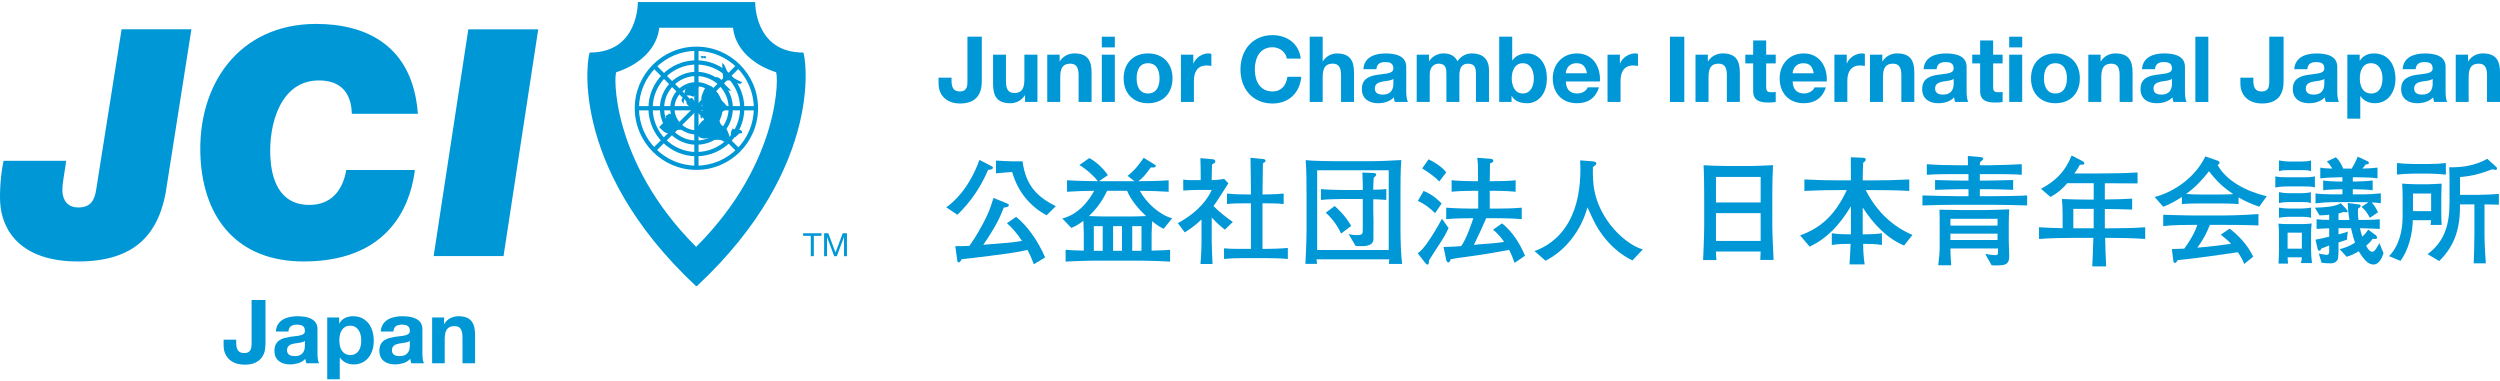<?xml version="1.0" encoding="UTF-8"?>
<svg xmlns="http://www.w3.org/2000/svg" xmlns:xlink="http://www.w3.org/1999/xlink" version="1.1" x="0px" y="0px" width="1180px" height="180px" viewBox="0 0 1180 180" xml:space="preserve"> <g id="レイヤー_1"> </g> <g id="guide"> <g> <path fill="#0097D7" d="M125.025,165.268c-0.193,1.176-0.644,2.256-1.337,3.287c-0.701,1.007-1.692,1.853-3.013,2.537 c-1.305,0.693-3.077,1.031-5.309,1.031c-1.249,0-2.457-0.169-3.633-0.516c-1.176-0.346-2.223-0.902-3.142-1.627 c-0.91-0.749-1.651-1.692-2.207-2.852c-0.556-1.144-0.838-2.554-0.838-4.197v-2.594h5.945v1.329c0,0.733,0.048,1.41,0.153,2.006 c0.113,0.62,0.306,1.152,0.588,1.579c0.282,0.435,0.661,0.765,1.144,1.023c0.499,0.25,1.136,0.371,1.909,0.371 c0.862,0,1.539-0.153,1.998-0.451c0.483-0.314,0.83-0.709,1.031-1.192c0.201-0.499,0.338-1.031,0.371-1.595 c0.048-0.564,0.072-1.128,0.072-1.659v-20.139h6.557v20.437C125.315,163.028,125.21,164.108,125.025,165.268"></path> <path fill="#0097D7" d="M131.249,153.025c0.612-0.926,1.394-1.659,2.344-2.223c0.942-0.548,2.006-0.943,3.19-1.176 c1.192-0.25,2.376-0.371,3.577-0.371c1.087,0,2.183,0.089,3.303,0.234c1.112,0.153,2.135,0.451,3.053,0.902 c0.918,0.443,1.676,1.055,2.264,1.853c0.572,0.797,0.87,1.861,0.87,3.174v11.229c0,0.975,0.048,1.909,0.169,2.803 c0.105,0.894,0.298,1.555,0.58,2.006h-6.009c-0.121-0.33-0.209-0.677-0.274-1.031c-0.073-0.346-0.121-0.693-0.153-1.063 c-0.942,0.983-2.054,1.659-3.343,2.062c-1.281,0.379-2.594,0.58-3.923,0.58c-1.039,0-1.998-0.137-2.892-0.387 c-0.886-0.242-1.667-0.644-2.336-1.176c-0.677-0.524-1.192-1.192-1.571-1.99c-0.379-0.814-0.564-1.772-0.564-2.884 c0-1.224,0.217-2.239,0.652-3.037c0.427-0.798,0.983-1.426,1.667-1.909c0.685-0.459,1.466-0.814,2.344-1.055 c0.87-0.234,1.756-0.419,2.658-0.572c0.878-0.129,1.764-0.25,2.626-0.33c0.862-0.081,1.627-0.217,2.296-0.379 c0.677-0.169,1.2-0.403,1.587-0.733c0.395-0.314,0.572-0.781,0.548-1.394c0-0.644-0.105-1.144-0.314-1.523 c-0.209-0.387-0.483-0.669-0.83-0.878c-0.346-0.218-0.757-0.354-1.216-0.419s-0.959-0.097-1.49-0.097 c-1.16,0-2.078,0.25-2.755,0.741c-0.677,0.499-1.055,1.345-1.168,2.505h-5.937C130.282,155.103,130.637,153.935,131.249,153.025 M142.969,161.403c-0.371,0.137-0.773,0.234-1.216,0.314c-0.419,0.081-0.878,0.153-1.353,0.218 c-0.475,0.048-0.951,0.113-1.426,0.201c-0.435,0.081-0.886,0.201-1.313,0.33c-0.427,0.145-0.806,0.33-1.12,0.564 c-0.322,0.25-0.588,0.548-0.773,0.91c-0.201,0.346-0.298,0.814-0.298,1.378c0,0.532,0.097,0.967,0.298,1.329 c0.185,0.363,0.459,0.644,0.789,0.862c0.338,0.201,0.733,0.346,1.168,0.435c0.443,0.081,0.902,0.129,1.377,0.129 c1.176,0,2.086-0.201,2.723-0.58c0.636-0.403,1.12-0.862,1.41-1.41c0.314-0.532,0.499-1.096,0.572-1.643 c0.073-0.564,0.105-1.015,0.105-1.345v-2.207C143.662,161.105,143.34,161.29,142.969,161.403"></path> <path fill="#0097D7" d="M160.079,149.842v2.771h0.089c0.725-1.184,1.635-2.03,2.755-2.562c1.12-0.523,2.352-0.797,3.681-0.797 c1.7,0,3.166,0.338,4.39,0.967c1.224,0.652,2.247,1.49,3.053,2.554c0.806,1.063,1.402,2.296,1.796,3.697 c0.387,1.41,0.58,2.876,0.58,4.414c0,1.45-0.193,2.836-0.58,4.165c-0.395,1.345-0.983,2.537-1.78,3.569 c-0.789,1.023-1.78,1.845-2.956,2.457c-1.184,0.612-2.578,0.926-4.173,0.926c-1.329,0-2.57-0.282-3.697-0.814 c-1.12-0.548-2.046-1.345-2.779-2.409h-0.089v10.238h-5.921v-29.177H160.079z M167.796,166.976 c0.652-0.379,1.184-0.894,1.587-1.522c0.403-0.62,0.693-1.345,0.862-2.191c0.169-0.83,0.25-1.675,0.25-2.554 c0-0.862-0.089-1.716-0.266-2.545c-0.185-0.846-0.491-1.587-0.902-2.231c-0.427-0.653-0.959-1.184-1.611-1.595 c-0.661-0.403-1.458-0.596-2.409-0.596c-0.983,0-1.78,0.193-2.449,0.596c-0.652,0.411-1.176,0.926-1.587,1.571 c-0.395,0.636-0.685,1.378-0.854,2.207c-0.169,0.846-0.25,1.708-0.25,2.594c0,0.878,0.089,1.724,0.266,2.554 c0.185,0.846,0.483,1.571,0.878,2.191c0.411,0.628,0.951,1.144,1.611,1.522c0.669,0.395,1.49,0.596,2.425,0.596 C166.33,167.572,167.144,167.37,167.796,166.976"></path> <path fill="#0097D7" d="M180.772,153.025c0.612-0.926,1.394-1.659,2.344-2.223c0.942-0.548,2.014-0.943,3.19-1.176 c1.184-0.25,2.376-0.371,3.569-0.371c1.088,0,2.191,0.089,3.303,0.234c1.112,0.153,2.135,0.451,3.053,0.902 c0.926,0.443,1.684,1.055,2.264,1.853c0.58,0.797,0.878,1.861,0.878,3.174v11.229c0,0.975,0.048,1.909,0.161,2.803 c0.121,0.894,0.306,1.555,0.588,2.006h-6.025c-0.097-0.33-0.193-0.677-0.258-1.031c-0.081-0.346-0.121-0.693-0.145-1.063 c-0.967,0.983-2.078,1.659-3.351,2.062c-1.281,0.379-2.594,0.58-3.931,0.58c-1.023,0-1.99-0.137-2.876-0.387 c-0.894-0.242-1.676-0.644-2.344-1.176c-0.677-0.524-1.192-1.192-1.571-1.99c-0.379-0.814-0.564-1.772-0.564-2.884 c0-1.224,0.209-2.239,0.644-3.037c0.435-0.798,0.991-1.426,1.676-1.909c0.677-0.459,1.466-0.814,2.344-1.055 c0.87-0.234,1.756-0.419,2.65-0.572c0.886-0.129,1.772-0.25,2.634-0.33c0.862-0.081,1.627-0.217,2.296-0.379 c0.669-0.169,1.2-0.403,1.587-0.733c0.395-0.314,0.572-0.781,0.548-1.394c0-0.644-0.097-1.144-0.314-1.523 c-0.209-0.387-0.483-0.669-0.83-0.878c-0.346-0.218-0.757-0.354-1.216-0.419s-0.951-0.097-1.482-0.097 c-1.168,0-2.094,0.25-2.763,0.741c-0.669,0.499-1.055,1.345-1.176,2.505h-5.929C179.805,155.103,180.16,153.935,180.772,153.025 M192.493,161.403c-0.371,0.137-0.781,0.234-1.216,0.314c-0.419,0.081-0.878,0.153-1.361,0.218 c-0.459,0.048-0.942,0.113-1.418,0.201c-0.435,0.081-0.886,0.201-1.313,0.33c-0.427,0.145-0.806,0.33-1.128,0.564 c-0.314,0.25-0.58,0.548-0.773,0.91c-0.201,0.346-0.29,0.814-0.29,1.378c0,0.532,0.089,0.967,0.29,1.329 c0.193,0.363,0.467,0.644,0.797,0.862c0.33,0.201,0.725,0.346,1.168,0.435c0.443,0.081,0.902,0.129,1.377,0.129 c1.176,0,2.078-0.201,2.715-0.58c0.644-0.403,1.12-0.862,1.426-1.41c0.306-0.532,0.491-1.096,0.572-1.643 c0.056-0.564,0.097-1.015,0.097-1.345v-2.207C193.178,161.105,192.863,161.29,192.493,161.403"></path> <path fill="#0097D7" d="M209.607,149.84v3.021h0.129c0.757-1.265,1.724-2.175,2.916-2.739c1.2-0.58,2.433-0.862,3.681-0.862 c1.587,0,2.9,0.217,3.915,0.644c1.007,0.435,1.821,1.031,2.4,1.812c0.58,0.757,0.983,1.692,1.232,2.787 c0.234,1.112,0.362,2.32,0.362,3.665v13.283h-5.945v-12.204c0-1.78-0.274-3.101-0.838-3.988c-0.556-0.878-1.539-1.321-2.964-1.321 c-1.611,0-2.787,0.475-3.504,1.442c-0.733,0.959-1.087,2.554-1.087,4.745v11.326h-5.937V149.84H209.607z"></path> <path fill-rule="evenodd" clip-rule="evenodd" fill="#0097D7" d="M331.01,26.852c-0.234,0.556,0.419,0.789,1.039,0.644 c0.338-1.055-0.685-1.313-1.426-0.741c0.073,0.04,0.193,0.153,0.234,0.234"></path> <path fill="#0097D7" d="M78.873,86.683c-3.15,24.577-15.837,36.725-42.074,36.725c-26.97,0-36.008-14.54-36.733-28.033 c-0.274-5.091,0.306-13.493,1.619-19.47h29.539c-0.379,3.883-1.966,10.633-1.764,14.532c0.258,4.64,2.956,7.484,7.451,7.484 c5.848,0,7.757-3.295,8.531-8.692l11.954-75.407h32.947L78.873,86.683"></path> <path fill="#0097D7" d="M195.825,80.229c-1.353,10.947-8.007,43.185-52.506,43.185c-31.03,0-47.108-20.09-48.663-48.719 c-1.893-34.622,18.141-63.405,54.552-63.405c23.836,0,45.666,10.351,48.027,42.412H166.06c-0.25-10.029-5.357-15.74-15.539-15.74 c-18.302,0-23.739,20.984-22.91,36.137c0.451,8.837,3.311,22.62,18.455,22.62c10.343,0,15.805-7.032,17.376-16.49H195.825"></path> <polygon fill="#0097D7" points="221.049,13.84 254.044,13.84 237.667,120.857 204.68,120.857 "></polygon> <polygon fill="#0097D7" points="382.69,111.312 379.081,111.312 379.081,110.095 387.74,110.095 387.74,111.312 384.123,111.312 384.123,120.914 382.69,120.914 "></polygon> <polygon fill="#0097D7" points="388.982,110.093 390.956,110.093 394.363,119.187 397.771,110.093 399.753,110.093 399.753,120.919 398.383,120.919 398.383,111.913 398.351,111.913 394.968,120.919 393.751,120.919 390.376,111.913 390.344,111.913 390.344,120.919 388.982,120.919 "></polygon> <path fill-rule="evenodd" clip-rule="evenodd" fill="#0097D7" d="M328.483,116.424c-40.39-40.374-38.771-81.924-37.555-82.343 c20.01-6.662,20.203-21.001,20.203-21.001h34.888c0,0,0.193,14.339,20.203,21.001c1.224,0.419,2.836,41.969-37.555,82.343H328.483 M328.483,135C267.093,77.67,277.589,24.801,278.403,24.801c23.159,0,22.644-23.82,22.644-23.82h55.414 c0,0-0.532,23.82,22.652,23.82c0.806,0,11.31,52.868-50.137,110.199H328.483z"></path> <path fill-rule="evenodd" clip-rule="evenodd" fill="#0097D7" d="M341.856,33.857c-0.306-0.677-0.773-1.434-0.918-2.127 c-0.121-0.62,0.089-1.273-0.121-1.837c1.031-0.427,2.312,4.237,3.15,5.091c1.571,1.619,4.092,2.9,6.195,3.754 c-0.056,1.386-2.288,0.653-3.013,0.226c-1.297-0.838-1.611-1.031-3.287-1.031c-0.564,0-1.49,0.185-1.957-0.105 c-0.83-0.459-0.419-0.628-0.572-1.353c-0.25-1.216-0.04-2.344-0.395-3.561"></path> <path fill-rule="evenodd" clip-rule="evenodd" fill="#0097D7" d="M332.104,26.838c-0.209,0.556,0.443,0.806,1.063,0.653 c0.33-1.047-0.717-1.305-1.45-0.757c0.073,0.056,0.185,0.169,0.242,0.234"></path> <path fill-rule="evenodd" clip-rule="evenodd" fill="#0097D7" d="M339.763,36.89c-0.854-0.113-2.312-1.434-1.885,0.25 c0.177,0.822,1.579,1.498,2.135,2.006c1.458,1.24,2.763,4.012,5.107,3.657c-1.16-1.2-2.384-2.215-3.391-3.528 c-0.693-0.902-1.434-1.829-2.36-2.537"></path> <path fill-rule="evenodd" clip-rule="evenodd" fill="#0097D7" d="M332.75,56.517c-0.926-0.105-2.207,1.547-2.707,2.272 c-0.693,0.926-1.297,2.586-1.144,3.681c0.644,3.915,4.696,2.94,7.395,2.384c0.797,1.676,2.135,0.991,3.561,1.184 c1.321,0.169,2.417,1.458,3.641,1.563c2.199,0.121,0.379-4.986-0.314-6.227c-0.669-1.232-2.127-1.659-2.9-2.739 c-0.773-1.015-0.806-2.642-1.442-3.842c-1.249-2.264-4.696-0.322-6.122,1.055c-0.298,0.258-0.507,0.459-0.612,0.822"></path> <path fill-rule="evenodd" clip-rule="evenodd" fill="#0097D7" d="M346.1,60.483c-1.112,1.144-1.901,3.383,0.064,4.108 c1.128,0.411,1.047-0.056,2.054-0.926c0.83-0.757,0.83-0.773,2.07-0.822c0.362-2.433-3.561-1.265-4.729-2.207"></path> <path fill-rule="evenodd" clip-rule="evenodd" fill="#0097D7" d="M338.442,54.947c1.619-1.369,3.23-3.093,5.22-3.818 c-0.741-1.901-2.384-2.666-3.52-4.39c-1.176-1.804-2.143-3.858-3.657-5.405c-1.949-1.958-3.593-0.483-4.422,1.716 c-0.346,0.934-0.854,1.933-1.015,2.948c-0.193,1.216,0.363,1.635,0.999,2.747c-1.289,0.628-0.258,2.256-0.064,3.295 c-1.152,0.04-0.757,1.144-0.83,1.966c-0.588,0.379-0.822,1.7,0,2.022c0.274-1.458,0.733-0.773,1.329-0.532 c0,0,0.242,0.451,0.411,0.532c0.274,0.121,1.12,0,1.458,0"></path> <path fill-rule="evenodd" clip-rule="evenodd" fill="#0097D7" d="M315.2,53.507c0.781,0.25,2.312,0.371,2.932,0.894 c0.677,0.564,1.079,2.215,1.716,2.964c1.055,1.232,2.811,1.667,2.481,3.633c-1.128,0.588-2.183-0.016-3.182,0.532 c-0.218,0.113-0.121,0.548-0.354,0.717c-0.749,0.524-1.829,0.54-2.666,0.612c-2.626,0.242-3.126-1.289-4.994-2.787 c0.959-1.482,4.189-3.23,3.029-5.349c0.604-0.499,1.41-0.306,1.442-1.216"></path> <path fill-rule="evenodd" clip-rule="evenodd" fill="#0097D7" d="M322.69,49.035c0.338-2.296-0.161-5.131,1.063-7.234 c0.91-1.555,5.18-2.924,6.887-2.03c-0.403-0.217-2.183,4.149-2.384,4.527c-1.112,2.239-0.902,1.079-2.731,0.757 c-1.087-0.209-2.658,0.322-3.359,1.168C321.151,47.457,321.965,47.964,322.69,49.035"></path> <path fill-rule="evenodd" clip-rule="evenodd" fill="#0097D7" d="M324.593,46.914c-2.231,2.562,2.288,4.189,3.963,5.027 c1.031-1.756-0.193-3.343-1.112-4.745c-1.313-2.054-1.482-0.282-2.972,0.258c0.032,0.185-0.048,0.201-0.145,0.234"></path> <path fill="#0097D7" d="M328.702,80.194c-16.046,0-29.102-13.059-29.102-29.109c0-16.033,13.056-29.077,29.102-29.077 s29.101,13.044,29.101,29.077C357.803,67.135,344.749,80.194,328.702,80.194z M328.702,24.013 c-14.941,0-27.096,12.145-27.096,27.072c0,14.945,12.155,27.104,27.096,27.104c14.939,0,27.095-12.158,27.095-27.104 C355.797,36.158,343.642,24.013,328.702,24.013z"></path> <path fill="#0097D7" d="M328.701,73.749c-12.484,0-22.64-10.167-22.64-22.664c0-12.475,10.155-22.625,22.64-22.625 c12.483,0,22.638,10.15,22.638,22.625C351.339,63.581,341.184,73.749,328.701,73.749z M328.701,30.465 c-11.377,0-20.634,9.251-20.634,20.619c0,11.39,9.257,20.659,20.634,20.659s20.632-9.268,20.632-20.659 C349.333,39.716,340.078,30.465,328.701,30.465z"></path> <path fill="#0097D7" d="M328.702,68.326c-9.504,0-17.236-7.734-17.236-17.242c0-9.485,7.732-17.201,17.236-17.201 c9.494,0,17.219,7.716,17.219,17.201C345.921,60.592,338.196,68.326,328.702,68.326z M328.702,35.889 c-8.397,0-15.23,6.816-15.23,15.195c0,8.401,6.833,15.236,15.23,15.236c8.388,0,15.213-6.835,15.213-15.236 C343.915,42.705,337.091,35.889,328.702,35.889z"></path> <path fill="#0097D7" d="M328.698,63.469c-6.812,0-12.352-5.556-12.352-12.385c0-6.803,5.54-12.337,12.352-12.337 c6.816,0,12.361,5.534,12.361,12.337C341.058,57.913,335.514,63.469,328.698,63.469z M328.698,40.753 c-5.705,0-10.346,4.636-10.346,10.331c0,5.724,4.641,10.378,10.346,10.378c5.71,0,10.355-4.654,10.355-10.378 C339.053,45.388,334.408,40.753,328.698,40.753z"></path> <rect x="327.707" y="22.954" fill="#0097D7" width="2.007" height="56.244"></rect> <rect x="300.54" y="50.08" fill="#0097D7" width="56.26" height="2.007"></rect> <rect x="327.583" y="22.978" transform="matrix(0.706 0.708 -0.708 0.706 132.651 -217.579)" fill="#0097D7" width="2.006" height="56.25"></rect> <rect x="300.44" y="50.069" transform="matrix(0.707 0.707 -0.707 0.707 132.373 -217.39)" fill="#0097D7" width="56.25" height="2.008"></rect> <g> <path fill="#0097D7" d="M809.936,100.594h21.091v13.121h-21.091V100.594z M814.889,78.344c-2.635,0-8.234-0.158-10.803-0.343 c0.224,3.122,0.29,10.236,0.29,14.597v14.004c0,4.611-0.408,13.701-0.501,16.151h6.284c-0.224-3.122-0.158-1.252-0.224-4.018 h21.078c0,1.001-0.079,3.004-0.158,3.939h6.284c-0.092-2.371-0.606-11.843-0.606-16.401V91.03c0-4.11,0.105-9.024,0.329-13.082 c-2.292,0.106-7.18,0.395-9.907,0.395H814.889z M809.936,83.521h21.091v12.028h-21.091V83.521z"></path> <path fill="#0097D7" d="M849.655,111.109c10.302-3.728,16.717-10.065,22.04-21.394h-3.504c-5.968,0-10.565,0.092-16.52,0.408 v-5.428c5.823,0.316,10.671,0.435,16.52,0.435h5.441c0-2.332,0-8.853-0.053-10.908l5.625,0.237 c0.948,0.04,1.449,0.277,1.449,0.883c0,0.632-0.909,1.212-1.238,1.489c-0.105,1.62-0.211,5.849-0.211,8.3h5.283 c5.915,0,10.868-0.119,16.691-0.435v5.428c-6.363-0.369-11.303-0.408-16.691-0.408H880.6 c5.375,10.539,13.055,17.324,22.079,21.17l-3.952,5.006c-7.851-3.28-14.28-9.867-19.418-17.798h-0.105v12.502h1.093 c2.674,0,5.349-0.092,7.97-0.501v5.52c-3.465-0.501-5.52-0.501-7.97-0.501h-0.883c0,3.399,0.224,6.613,0.698,9.67h-7.14 c0.211-2.661,0.329-6.271,0.514-9.67h-0.962c-2.45,0-4.4,0-7.917,0.501v-5.52c2.753,0.408,5.006,0.501,7.917,0.501h1.107V97.527 h-0.105c-5.335,8.866-11.329,15.084-19.352,18.891L849.655,111.109"></path> <path fill="#0097D7" d="M928.816,73.614c0,1.462,0.066,2.951,0.066,4.387h-4.453c-5.019,0-10.012-0.105-14.979-0.501v5.006 c4.479-0.329,10.117-0.329,14.979-0.329h4.69v3.056h-3.465c-2.121,0-10.289-0.171-12.304-0.264v4.65 c1.884-0.079,10.117-0.329,12.304-0.329h3.465v3.307h-5.243c-3.675,0-13.371-0.237-16.48-0.356v4.729 c3.28-0.158,12.647-0.316,16.48-0.316h16.48c3.478,0,13.49,0.211,16.454,0.316v-4.729c-3.056,0.237-12.976,0.356-16.454,0.356 h-5.875v-3.307h3.399c2.648,0,10.183,0.184,12.331,0.329v-4.65c-2.147,0.04-9.656,0.264-12.331,0.264h-3.399v-3.056h4.848 c3.741,0,12.186,0,14.939,0.329v-5.006c-2.964,0.171-11.435,0.501-14.939,0.501h-4.848c0-0.501,0.092-0.962,0.092-1.436 c0.567-0.514,1.515-1.12,1.515-1.607c0-0.632-0.698-0.738-1.199-0.791L928.816,73.614 M920.596,110.277h22.237v3.004h-22.237 V110.277z M926.063,99.145c-2.74,0-7.759-0.106-10.631-0.171c0.092,1.95,0.092,5.23,0.092,7.865v10.341 c-0.053,2.661-0.342,5.322-0.672,8.01h6.126c-0.277-2.569-0.329-5.138-0.382-7.917h22.474v1.91c0,1.001-0.408,1.252-1.344,1.252 c-1.001,0-4.071-0.474-4.69-0.593l2.99,5.348c1.291,0.158,3.386,0.119,4.65,0c2.714-0.237,3.675-1.449,3.675-4.242 c0-2.121-0.211-5.559-0.211-7.325v-8.076c0-2.213,0.092-4.439,0.211-6.732c-2.977,0.106-8.326,0.329-11.316,0.329H926.063z M920.596,103.282h22.237v3.201h-22.237V103.282z"></path> <path fill="#0097D7" d="M967.81,92.966c3.056-1.607,5.744-3.847,7.904-6.481h12.515v7.72h-3.148 c-3.083,0-6.126-0.053-11.843-0.277c0.145,1.818,0.316,4.097,0.316,7.443v6.337c-4.123-0.105-7.733-0.211-11.132-0.448v5.52 c6.007-0.408,10.671-0.501,16.678-0.501h8.958c-0.158,5.889-0.369,11.132-0.514,13.464h6.561 c-0.198-4.005-0.435-10.236-0.474-13.464h1.989c6.416,0,10.434,0.092,16.915,0.501v-5.52c-5.955,0.408-10.895,0.501-16.915,0.501 h-2.147v-9.103c3.557,0,7.338,0.053,12.897,0.264v-5.177c-3.452,0.184-8.128,0.408-12.897,0.408v-7.667 c4.255,0.039,11.119,0.039,15.453,0.092V81.4c-5.52,0.343-10.855,0.461-17.547,0.461H979.1c0.843-1.067,1.844-2.608,2.622-4.11 c1.278,0,2.055,0.079,2.055-0.711c0-0.422-0.514-0.803-0.843-0.988l-5.138-2.661c-2.964,7.509-7.325,11.843-14.425,15.729 L967.81,92.966 M978.613,98.579h9.604v9.169h-9.604V98.579z"></path> <path fill="#0097D7" d="M1021.039,97.581c3.109-1.093,6.969-3.386,8.813-4.611v3.386c2.635-0.316,6.073-0.316,8.879-0.316h8.971 c2.042,0,6.126,0,8.892,0.316v-3.175c3.056,1.858,6.402,3.175,9.735,4.4l3.57-4.953c-9.577-2.253-19.141-7.259-23.212-14.794 c0.461-0.158,0.949-0.553,0.949-1.014c0-0.487-0.461-0.804-0.949-0.988l-5.77-2.002c-4.611,9.63-14.32,16.652-23.923,19.142 L1021.039,97.581 M1048.203,110.755c1.673,1.357,3.399,2.701,4.861,4.321c-5.81,0.751-9.973,1.383-15.94,1.805 c2.503-3.214,4.453-6.877,5.928-10.737h4.651c4.479,0,10.407-0.04,18.285,0.263v-5.375c-7.944,0.566-13.806,0.672-18.417,0.672 h-12.107c-4.163,0-9.182-0.211-14.425-0.329v5.335c5.283-0.566,10.025-0.566,14.03-0.566h2.055 c-1.317,4.071-3.623,7.693-6.126,11.198c-1.818,0.092-3.873,0.185-5.875,0.224l0.711,5.717c0.053,0.461,0.343,0.83,0.738,0.83 c0.382,0,0.869-0.435,1.304-1.357c8.3-0.738,20.577-2.569,28.389-3.702c1.225,1.726,2.266,3.57,3.004,5.546l4.242-3.478 c-2.977-6.047-6.745-9.722-11.092-13.226L1048.203,110.755z M1038.731,91.811c-2.714,0-5.349-0.118-6.89-0.277 c4.176-2.911,7.667-6.679,10.803-10.697c3.768,4.835,6.758,7.641,11.343,10.697v0.106c-2.121,0.092-4.11,0.171-6.284,0.171 H1038.731z"></path> <path fill="#0097D7" d="M1075.69,95.865c1.225-0.316,2.885-0.501,4.835-0.501h5.954c1.515,0,3.03,0,4.255,0.501v-5.177 c-1.093,0.343-3.096,0.501-4.255,0.501h-6.06c-1.963,0-4.084-0.343-4.729-0.501V95.865 M1073.951,88.487 c1.08-0.25,3.517-0.501,6.231-0.501h7.008c1.792,0,3.952,0,5.441,0.501v-5.243c-1.897,0.435-3.583,0.435-5.599,0.435h-7.285 c-1.897,0-3.952,0-5.797-0.435V88.487z M1075.69,80.794c1.607-0.501,3.109-0.501,4.611-0.501h6.178c1.515,0,3.03,0,4.334,0.501 v-5.059c-1.304,0.395-3.017,0.501-4.334,0.501h-6.244c-1.344,0-3.425-0.343-4.545-0.501V80.794z M1123.063,114.73 c-0.909,1.726-2.2,4.097-3.214,4.097c-1.041,0-2.002-0.764-3.03-2.832c1.62-1.423,2.029-1.778,3.083-3.333 c1.396,0.395,2.068,0,2.068-0.435c0-0.501-0.277-0.962-0.606-1.212l-3.557-2.622c-1.133,1.713-2.068,2.622-2.806,3.333 c-0.448-1.344-0.817-2.688-1.107-4.018c1.515,0,8.668,0.303,9.353,0.343v-4.571c-3.043,0.343-6.719,0.343-10.038,0.343 c-0.25-1.449-0.329-3.596-0.198-5.401c0.83-0.395,1.225-0.935,1.225-1.212c0-0.395-0.277-0.606-0.567-0.672l-5.507-0.738 c0,2.661,0.29,5.348,0.791,8.023h-5.177v-3.07c0.501-0.105,1.607-0.382,2.358-0.724c1.449,0.343,1.937,0.198,1.937-0.211 c0-0.343-0.237-0.777-0.58-1.107l-2.661-2.793c-2.938,1.792-8.049,1.95-12.199,2.108l2.187,3.636 c1.489,0,3.004-0.171,4.558-0.329v2.45c-2.002,0.04-3.952-0.066-5.941-0.303v4.571c2.082-0.105,3.834-0.29,5.941-0.29v3.965 c-1.95,0.435-4.677,1.107-6.455,1.396l0.935,4.058c0.066,0.448,0.316,1.159,0.738,1.159c0.58,0,0.87-0.501,1.133-1.067 c1.212-0.501,2.424-0.935,3.649-1.396v2.859c0,1.107-0.461,1.568-1.225,1.568c-0.567,0-2.832-0.461-3.676-0.619l1.304,4.334 c1.159,0.145,3.056,0.329,4.505,0.277c1.989-0.053,3.333-1.331,3.333-3.004c0-0.553,0.158-1.449,0.158-2.161v-4.677 c1.225-0.395,2.78-0.949,3.952-1.331l0.435-3.807c-1.225,0.514-2.898,0.896-4.387,1.304v-2.912h5.902 c0.553,2.292,1.08,4.571,1.897,6.798c-2.187,1.489-4.677,2.437-7.232,3.122l3.241,3.557c2.042-0.566,3.992-1.449,5.744-2.621 c2.714,4.611,4.835,6.297,6.982,6.297c1.871,0,3.609-1.805,4.703-5.362L1123.063,114.73z M1122.404,100.225 c-0.711-1.686-1.726-3.293-2.964-4.677c1.37,0.04,3.017,0.198,4.308,0.369v-4.663c-2.859,0.277-5.414,0.487-8.905,0.487h-4.321 v-2.398h1.225c1.923,0,6.587,0.198,8.155,0.448v-4.611c-0.988,0.224-6.178,0.501-8.062,0.501h-1.317v-2.003h1.765 c2.108,0,8.326,0.119,9.894,0.501v-5.072c-2.556,0.29-4.11,0.408-7.127,0.461c0.514-0.514,0.988-1.173,1.475-1.897 c1.146-0.053,1.607-0.448,1.607-0.777c0-0.329-0.171-0.566-0.461-0.711l-4.835-2.24c-0.764,1.95-1.765,3.86-2.819,5.625h-4.005 c-0.869-1.95-1.858-3.886-3.465-5.348l-4.281,2.016c1.014,0.988,1.884,2.108,2.608,3.333c-1.91-0.053-4.598-0.132-5.704-0.461 v5.072c1.383-0.224,6.771-0.501,8.721-0.501h1.726v2.003h-2.082c-1.647,0-5.599-0.211-6.982-0.501v4.611 c1.225-0.211,5.296-0.448,7.43-0.448h1.634v2.398h-4.966c-2.068,0-5.889-0.158-7.733-0.435v4.677 c2.688-0.329,5.665-0.566,7.904-0.566h13.569c1.133,0,2.226,0.04,3.359,0.04v0.132l-3.149,2.055 c1.752,1.331,2.964,3.188,3.965,5.177L1122.404,100.225z M1079.958,124.412c-0.053-1.001-0.211-1.95-0.211-2.964h6.732 c0,0.896-0.224,1.831-0.448,2.714h5.217c-0.25-2.095-0.435-4.202-0.435-6.389v-7.562c0-1.568,0.092-3.096,0.303-4.729 c-1.475,0.158-3.254,0.29-4.637,0.29h-6.297c-1.383,0-3.504-0.053-4.782-0.224c0.145,1.396,0.29,2.846,0.29,4.281v8.339 c0,1.396-0.145,4.136-0.224,6.244H1079.958z M1075.69,102.82c1.33-0.343,3.32-0.501,4.65-0.501h6.139 c1.515,0,2.951,0.053,4.334,0.501v-4.835c-0.948,0.224-2.951,0.435-4.334,0.435h-6.244c-1.436,0-3.122-0.158-4.545-0.435V102.82z M1079.748,109.829h6.719v7.535h-6.719V109.829z"></path> <path fill="#0097D7" d="M1173.98,74.958c-5.441,3.096-11.672,4.15-17.943,3.992c0.013,1.291,0.145,3.86,0.145,5.783v10.434 c0,10.473-2.002,18.549-10.354,24.793l5.48,3.28c7.759-7.667,9.933-16.125,9.814-26.769h6.798v13.582 c0,4.769-0.224,12.252-0.343,14.241h5.73c-0.211-2.121-0.619-9.301-0.619-13.977V96.471c1.475,0,5.586,0.066,6.771,0.132v-5.072 c-2.411,0.211-7.206,0.435-9.656,0.435h-8.681v-8.392c6.178-0.553,9.801-1.62,15.189-3.675c0.553,0.105,1.12,0.29,1.554,0.29 c0.501,0,0.725-0.237,0.725-0.672c0-0.343-0.316-0.711-0.659-1.014L1173.98,74.958 M1139.082,77.395 c-1.976,0-5.915-0.211-7.72-0.435v5.454c1.739-0.237,5.507-0.461,7.72-0.461h7.588c2.055,0,5.954,0.224,7.772,0.461V76.96 c-2.556,0.316-5.164,0.435-7.772,0.435H1139.082z M1140.439,86.972c-2.226,0-5.836-0.237-6.626-0.303 c0.105,1.357,0.224,4.018,0.224,5.573v10.025c0,6.547-1.673,13.859-6.402,18.628l5.335,2.24 c3.834-4.861,5.81-13.082,5.862-19.207h8.616c0,0.738-0.106,1.502-0.237,2.226h5.243c-0.092-1.95-0.171-3.926-0.171-5.928v-7.127 c0-1.686,0.132-4.308,0.171-6.429c-1.186,0.066-5.243,0.303-6.508,0.303H1140.439z M1138.924,91.359h8.576v8.3h-8.576V91.359z"></path> <path fill="#0097D7" d="M463.409,38.397c0,3.992-1.107,10.46-10.276,10.46c-5.138,0-10.131-2.806-10.131-9.551v-2.661h6.126 v1.383c0,2.964,0.738,5.138,3.913,5.138c3.596,0,3.596-2.898,3.596-5.046V17.306h6.771V38.397"></path> <path fill="#0097D7" d="M489.673,48.112h-5.849v-3.096h-0.132c-1.555,2.503-4.229,3.715-6.811,3.715 c-6.521,0-8.155-3.689-8.155-9.195V25.809h6.086V38.39c0,3.689,1.12,5.507,3.965,5.507c3.333,0,4.729-1.858,4.729-6.376V25.809 h6.165V48.112"></path> <path fill="#0097D7" d="M494.308,25.8h5.836v3.109h0.119c1.555-2.49,4.229-3.702,6.824-3.702c6.521,0,8.141,3.649,8.141,9.182 v13.727h-6.126V35.522c0-3.662-1.067-5.467-3.913-5.467c-3.346,0-4.756,1.831-4.756,6.376v11.685h-6.126V25.8"></path> <path fill="#0097D7" d="M520.06,17.323h6.139v5.045h-6.139V17.323z M520.06,25.807h6.139V48.11h-6.139V25.807z"></path> <path fill="#0097D7" d="M530.357,36.992c0,7.074,4.545,11.738,11.501,11.738c7.035,0,11.567-4.664,11.567-11.738 c0-7.114-4.532-11.777-11.567-11.777C534.902,25.215,530.357,29.879,530.357,36.992 M536.483,36.992 c0-3.596,1.225-7.153,5.375-7.153c4.189,0,5.441,3.557,5.441,7.153c0,3.518-1.252,7.127-5.441,7.127 C537.708,44.119,536.483,40.51,536.483,36.992"></path> <path fill="#0097D7" d="M557.401,25.8h5.836v4.137h0.092c1.12-2.793,4.137-4.729,7.114-4.729c0.435,0,0.935,0.092,1.331,0.224 v5.704c-0.566-0.119-1.449-0.237-2.213-0.237c-4.479,0-6.034,3.254-6.034,7.167v10.051h-6.126V25.8"></path> <path fill="#0097D7" d="M607.393,27.662c-0.474-3.056-3.373-5.362-6.745-5.362c-6.073,0-8.379,5.151-8.379,10.565 c0,5.111,2.305,10.302,8.379,10.302c4.123,0,6.468-2.859,6.995-6.903h6.561c-0.685,7.667-6.02,12.594-13.556,12.594 c-9.525,0-15.15-7.114-15.15-15.993c0-9.156,5.625-16.283,15.15-16.283c6.784,0,12.502,3.965,13.305,11.079H607.393"></path> <path fill="#0097D7" d="M618.177,17.31h6.126v11.606h0.105c1.568-2.503,4.255-3.689,6.521-3.689c6.521,0,8.168,3.636,8.168,9.169 v13.727h-6.126V35.516c0-3.636-1.08-5.48-3.926-5.48c-3.333,0-4.743,1.871-4.743,6.403v11.685h-6.126V17.31"></path> <path fill="#0097D7" d="M649.652,32.653c0.184-2.398,1.699-3.346,4.031-3.346c2.174,0,3.979,0.369,3.979,3.017 c0,2.49-3.491,2.371-7.272,2.951c-3.768,0.501-7.588,1.726-7.588,6.745c0,4.598,3.386,6.705,7.588,6.705 c2.714,0,5.572-0.751,7.535-2.766c0.026,0.738,0.198,1.475,0.422,2.161h6.205c-0.54-0.909-0.804-2.912-0.804-4.953V31.547 c0-5.348-5.322-6.323-9.775-6.323c-5.006,0-10.117,1.713-10.447,7.43H649.652 M657.662,39.49c0,1.331-0.185,5.151-4.967,5.151 c-1.989,0-3.768-0.58-3.768-2.859c0-2.253,1.739-2.898,3.636-3.293c1.91-0.329,4.071-0.369,5.098-1.278V39.49z"></path> <path fill="#0097D7" d="M668.684,25.8h5.796v3.017h0.105c1.568-2.266,3.939-3.61,6.784-3.61c2.819,0,5.335,1.041,6.547,3.702 c1.278-1.91,3.609-3.702,6.719-3.702c4.756,0,8.168,2.2,8.168,7.997v14.913h-6.139V35.47c0-2.977-0.224-5.414-3.754-5.414 c-3.425,0-4.084,2.845-4.084,5.652v12.41h-6.126V35.628c0-2.608,0.171-5.572-3.741-5.572c-1.186,0-4.123,0.751-4.123,5.138 v12.923h-6.152V25.8"></path> <path fill="#0097D7" d="M707.624,48.111h5.836v-2.819h0.079c1.344,2.424,4.058,3.438,7.338,3.438 c4.44,0,9.248-3.583,9.248-11.804c0-8.155-4.808-11.712-9.248-11.712c-2.767,0-5.52,1.028-7.022,3.307h-0.092V17.311h-6.139 V48.111 M723.973,36.992c0,3.728-1.568,7.127-5.217,7.127c-3.623,0-5.217-3.399-5.217-7.127c0-3.754,1.594-7.153,5.217-7.153 C722.405,29.839,723.973,33.238,723.973,36.992"></path> <path fill="#0097D7" d="M755.167,38.439c0.422-6.824-3.28-13.227-10.842-13.227c-6.798,0-11.422,5.085-11.422,11.778 c0,6.916,4.361,11.738,11.422,11.738c5.046,0,8.721-2.253,10.42-7.509h-5.375c-0.382,1.383-2.371,2.898-4.835,2.898 c-3.425,0-5.296-1.765-5.48-5.678H755.167 M739.056,34.579c0.066-1.726,1.199-4.756,5.098-4.756c2.964,0,4.308,1.647,4.874,4.756 H739.056z"></path> <path fill="#0097D7" d="M758.751,25.8h5.836v4.137h0.079c1.159-2.793,4.15-4.729,7.14-4.729c0.448,0,0.975,0.092,1.317,0.224 v5.704c-0.553-0.119-1.436-0.237-2.187-0.237c-4.505,0-6.034,3.254-6.034,7.167v10.051h-6.152V25.8"></path> <rect x="788.212" y="17.323" fill="#0097D7" width="6.784" height="30.813"></rect> <path fill="#0097D7" d="M800.276,25.8h5.823v3.109h0.132c1.581-2.49,4.242-3.702,6.837-3.702c6.495,0,8.141,3.649,8.141,9.182 v13.727h-6.126V35.522c0-3.662-1.067-5.467-3.913-5.467c-3.346,0-4.743,1.831-4.743,6.376v11.685h-6.152V25.8"></path> <path fill="#0097D7" d="M833.636,25.8h4.505v4.11h-4.505v11.053c0,2.068,0.527,2.569,2.595,2.569c0.632,0,1.252-0.013,1.91-0.145 v4.769c-1.041,0.185-2.371,0.237-3.597,0.237c-3.728,0-7.048-0.856-7.048-5.322V29.91h-3.702V25.8h3.702v-6.692h6.139V25.8"></path> <path fill="#0097D7" d="M856.084,34.584c-0.54-3.109-1.871-4.743-4.861-4.743c-3.913,0-5.019,3.004-5.098,4.743H856.084 M846.124,38.444c0.158,3.886,2.055,5.665,5.467,5.665c2.477,0,4.44-1.515,4.848-2.872h5.401 c-1.752,5.23-5.401,7.483-10.473,7.483c-7.035,0-11.369-4.822-11.369-11.712c0-6.719,4.585-11.791,11.369-11.791 c7.601,0,11.263,6.376,10.855,13.226H846.124z"></path> <path fill="#0097D7" d="M865.831,25.8h5.836v4.137h0.066c1.133-2.793,4.163-4.729,7.127-4.729c0.422,0,0.948,0.092,1.357,0.224 v5.704c-0.566-0.119-1.489-0.237-2.213-0.237c-4.479,0-6.06,3.254-6.06,7.167v10.051h-6.112V25.8"></path> <path fill="#0097D7" d="M882.631,25.8h5.823v3.109h0.132c1.554-2.49,4.229-3.702,6.811-3.702c6.534,0,8.168,3.649,8.168,9.182 v13.727h-6.126V35.522c0-3.662-1.094-5.467-3.939-5.467c-3.333,0-4.743,1.831-4.743,6.376v11.685h-6.126V25.8"></path> <path fill="#0097D7" d="M914.078,32.653c0.224-2.398,1.726-3.346,4.084-3.346c2.134,0,3.965,0.369,3.965,3.017 c0,2.49-3.504,2.371-7.272,2.951c-3.781,0.501-7.588,1.726-7.588,6.745c0,4.598,3.359,6.705,7.588,6.705 c2.727,0,5.572-0.751,7.509-2.766c0.04,0.738,0.211,1.475,0.448,2.161h6.231c-0.58-0.909-0.804-2.912-0.804-4.953V31.547 c0-5.348-5.348-6.323-9.814-6.323c-4.993,0-10.131,1.713-10.473,7.43H914.078 M922.128,39.49c0,1.331-0.198,5.151-4.967,5.151 c-2.002,0-3.794-0.58-3.794-2.859c0-2.253,1.765-2.898,3.662-3.293c1.897-0.329,4.057-0.369,5.098-1.278V39.49z"></path> <path fill="#0097D7" d="M940.764,25.8h4.466v4.11h-4.466v11.053c0,2.068,0.501,2.569,2.582,2.569 c0.659,0,1.251-0.013,1.884-0.145v4.769c-1.014,0.185-2.371,0.237-3.57,0.237c-3.741,0-7.035-0.856-7.035-5.322V29.91h-3.728 V25.8h3.728v-6.692h6.139V25.8"></path> <path fill="#0097D7" d="M948.353,17.323h6.126v5.045h-6.126V17.323z M948.353,25.807h6.126V48.11h-6.126V25.807z"></path> <path fill="#0097D7" d="M958.633,36.992c0,7.074,4.519,11.738,11.501,11.738c7.048,0,11.553-4.664,11.553-11.738 c0-7.114-4.506-11.777-11.553-11.777C963.152,25.215,958.633,29.879,958.633,36.992 M964.746,36.992 c0-3.596,1.265-7.153,5.388-7.153c4.189,0,5.454,3.557,5.454,7.153c0,3.518-1.265,7.127-5.454,7.127 C966.011,44.119,964.746,40.51,964.746,36.992"></path> <path fill="#0097D7" d="M985.688,25.8h5.796v3.109h0.145c1.541-2.49,4.229-3.702,6.824-3.702c6.521,0,8.128,3.649,8.128,9.182 v13.727h-6.113V35.522c0-3.662-1.08-5.467-3.913-5.467c-3.333,0-4.756,1.831-4.756,6.376v11.685h-6.112V25.8"></path> <path fill="#0097D7" d="M1011.027,32.665c0.343-5.731,5.454-7.456,10.473-7.456c4.44,0,9.801,0.988,9.801,6.35v11.593 c0,2.016,0.224,4.058,0.764,4.966h-6.205c-0.211-0.685-0.382-1.423-0.435-2.147c-1.95,2.016-4.782,2.753-7.509,2.753 c-4.229,0-7.588-2.095-7.588-6.705c0-5.032,3.781-6.231,7.588-6.732c3.768-0.58,7.246-0.461,7.246-2.951 c0-2.648-1.792-3.043-3.965-3.043c-2.332,0-3.847,0.962-4.044,3.372H1011.027 M1025.162,37.197 c-1.041,0.909-3.188,0.962-5.098,1.291c-1.897,0.408-3.61,1.041-3.61,3.293c0,2.292,1.765,2.859,3.755,2.859 c4.769,0,4.953-3.807,4.953-5.164V37.197z"></path> <rect x="1036.209" y="17.323" fill="#0097D7" width="6.126" height="30.813"></rect> <path fill="#0097D7" d="M1077.856,38.397c0,3.992-1.067,10.46-10.249,10.46c-5.151,0-10.144-2.806-10.144-9.551v-2.661h6.126 v1.383c0,2.964,0.724,5.138,3.913,5.138c3.597,0,3.597-2.898,3.597-5.046V17.306h6.758V38.397"></path> <path fill="#0097D7" d="M1089.044,32.653c0.211-2.398,1.699-3.346,4.057-3.346c2.161,0,3.979,0.369,3.979,3.017 c0,2.49-3.518,2.371-7.259,2.951c-3.794,0.501-7.615,1.726-7.615,6.745c0,4.598,3.359,6.705,7.615,6.705 c2.727,0,5.546-0.751,7.509-2.766c0.026,0.738,0.198,1.475,0.435,2.161h6.205c-0.553-0.909-0.777-2.912-0.777-4.953V31.547 c0-5.348-5.362-6.323-9.801-6.323c-5.006,0-10.117,1.713-10.5,7.43H1089.044 M1097.08,39.49c0,1.331-0.185,5.151-4.98,5.151 c-1.989,0-3.768-0.58-3.768-2.859c0-2.253,1.752-2.898,3.649-3.293c1.884-0.329,4.071-0.369,5.098-1.278V39.49z"></path> <path fill="#0097D7" d="M1107.939,55.997h6.113V45.366h0.092c1.462,2.2,4.005,3.359,6.705,3.359 c6.521,0,9.814-5.559,9.814-11.514c0-6.35-3.162-11.988-10.17-11.988c-2.74,0-5.164,1.054-6.653,3.438h-0.066v-2.846h-5.836 V55.997 M1119.19,44.114c-3.965,0-5.349-3.465-5.349-7.074s1.317-7.206,5.309-7.206c3.926,0,5.388,3.662,5.388,7.206 C1124.538,40.65,1123.208,44.114,1119.19,44.114"></path> <path fill="#0097D7" d="M1140.178,32.653c0.237-2.398,1.726-3.346,4.031-3.346c2.187,0,4.005,0.369,4.005,3.017 c0,2.49-3.504,2.371-7.272,2.951c-3.755,0.501-7.601,1.726-7.601,6.745c0,4.598,3.386,6.705,7.601,6.705 c2.727,0,5.586-0.751,7.522-2.766c0.026,0.738,0.224,1.475,0.435,2.161h6.192c-0.553-0.909-0.764-2.912-0.764-4.953V31.547 c0-5.348-5.348-6.323-9.801-6.323c-4.993,0-10.144,1.713-10.473,7.43H1140.178 M1148.214,39.49c0,1.331-0.184,5.151-4.98,5.151 c-1.95,0-3.755-0.58-3.755-2.859c0-2.253,1.739-2.898,3.623-3.293c1.897-0.329,4.084-0.369,5.111-1.278V39.49z"></path> <path fill="#0097D7" d="M1159.106,25.8h5.81v3.109h0.119c1.554-2.49,4.242-3.702,6.811-3.702c6.547,0,8.155,3.649,8.155,9.182 v13.727h-6.126V35.522c0-3.662-1.093-5.467-3.886-5.467c-3.359,0-4.782,1.831-4.782,6.376v11.685h-6.099V25.8"></path> <path fill="#0097D7" d="M466.397,80.177c-3.386,7.944-8.234,15.176-14.491,21.183l-5.296-3.504 c3.149-2.108,10.723-8.629,15.69-22.382l5.467,2.832c0.553,0.25,0.896,0.382,0.896,0.87 C468.663,79.796,467.938,80.046,466.397,80.177 M487.963,124.731c-1.357-3.61-1.897-4.664-2.991-6.771 c-4.532,1.067-8.418,1.607-17.561,2.78c-8.853,1.107-9.854,1.212-13.464,1.607c-0.751,1.317-1.093,1.489-1.449,1.489 c-0.593,0-0.593-0.343-0.751-1.489l-0.843-6.192c1.805,0.053,3.544,0.053,6.587-0.092c2.503-3.175,6.258-9.801,8.181-13.885 c1.594-3.373,2.477-6.205,3.267-8.761l6.126,2.503c0.659,0.277,1.107,0.435,1.107,0.869c0,0.922-1.278,1.067-2.384,1.173 c-1.818,4.716-3.741,8.892-9.67,17.574c10.816-0.83,14.307-1.107,18.272-1.831c-2.569-3.794-4.505-6.02-7.114-8.365l4.334-2.99 c5.072,4.084,10.065,10.816,13.688,19.141L487.963,124.731z M493.996,101.611c-7.773-4.15-13.609-11.105-16.256-20.432 c-1.238,0.053-6.6,0.54-7.641,0.659v-6.047c1.66,0.119,6.284,0.356,7.641,0.356h4.901c1.528,11.382,6.732,16.625,15.69,21.197 L493.996,101.611z"></path> <path fill="#0097D7" d="M549.253,107.985c-1.291-0.619-2.569-1.238-5.467-3.557c-0.026,0.711-0.224,5.599-0.224,5.915v7.957 c6.165-0.198,6.561-0.198,8.721-0.395v5.586c-3.28-0.211-9.683-0.448-12.805-0.448H515.45c-0.501,0-7.338,0.119-12.476,0.448 v-5.586c2.49,0.198,3.096,0.237,8.576,0.395v-7.786c0-0.329-0.184-5.744-0.184-6.31c-2.477,1.989-4.361,2.819-5.691,3.372 l-4.242-4.426c1.541-0.448,4.98-1.41,8.892-5.006c3.096-2.885,4.967-5.928,6.126-8.076c-4.255,0-8.55,0.158-12.818,0.448v-5.428 c5.849,0.382,14.517,0.435,14.517,0.435c-1.41-2.029-5.441-5.783-8.668-7.628l4.663-3.293c2.648,1.436,6.034,4.084,8.787,8.062 l-4.202,2.859h16.744l-3.267-2.542c3.583-2.74,5.428-5.414,7.628-8.51l4.545,2.819c1.054,0.659,1.159,0.659,1.159,1.054 c0,0.672-1.08,0.711-1.278,0.711c-0.184,0-0.883-0.039-1.067-0.039c-2.911,3.873-3.583,4.769-5.889,6.508 c4.729,0,9.551-0.092,14.307-0.435v5.428c-4.545-0.29-9.064-0.448-13.595-0.448c2.766,5.296,9.182,11.422,15.255,12.937 L549.253,107.985z M531.996,90.068h-9.419c-1.963,4.15-4.44,7.904-8.589,11.922c5.757,0.185,6.784,0.185,8.102,0.185h11.237 c0.922,0,3.504,0,7.628-0.185C537.832,99.145,533.801,94.547,531.996,90.068 M520.482,106.746h-4.202v11.646h4.202V106.746z M529.572,106.746h-4.202v11.646h4.202V106.746z M538.78,106.746h-4.361v11.646h4.361V106.746z"></path> <path fill="#0097D7" d="M578.126,108.409c-1.146-0.935-3.425-2.701-6.192-5.744v11.487c0,2.213,0.29,8.563,0.395,10.46h-5.704 c0.461-5.243,0.487-9.894,0.487-10.183v-10.842c-3.188,3.122-6.007,4.874-7.891,6.099l-3.293-4.36 c10.315-5.586,14.517-12.173,16.006-15.69h-6.205c-2.398,0-4.782,0.145-7.232,0.303v-5.19c1.844,0.29,2.266,0.29,6.416,0.29 h1.818v-1.107c0-2.832,0-4.374-0.145-9.287l6.007,0.54c0.553,0.053,1.054,0.514,1.054,0.988c0,0.803-1.093,1.238-1.541,1.331 c-0.053,1.357-0.171,3.939-0.171,6.429v1.107c1.937-0.079,3.926-0.224,5.862-0.619l2.002,2.121 c-0.909,1.357-4.716,7.39-5.533,8.602c-0.672,0.948-1.12,1.594-1.502,2.095c2.766,2.819,5.862,5.256,9.129,7.522L578.126,108.409 z M597.426,121.833h-9.854c-4.426,0-6.192,0.066-9.828,0.382v-5.019c3.07,0.277,4.519,0.277,9.828,0.277h2.872v-21.5h-2.437 c-2.872,0-6.231,0-8.866,0.343v-4.966c3.57,0.422,8.563,0.422,8.866,0.422h2.437c-0.039-8.51-0.092-9.459-0.211-17.297 l5.757,0.553c0.382,0.053,1.344,0.119,1.344,0.843c0,0.54-0.369,0.738-1.238,1.199c-0.053,6.192-0.105,6.653-0.198,14.702h1.067 c0,0,5.019,0,8.919-0.422v4.966c-2.793-0.343-6.192-0.343-8.919-0.343h-1.067v21.5h1.607c2.674,0,6.969-0.119,10.355-0.448v5.19 C604.026,121.965,602.551,121.833,597.426,121.833"></path> <path fill="#0097D7" d="M655.535,124.578c0.053-0.29,0.224-1.844,0.224-2.187h-34.357c0.092,1.001,0.171,1.331,0.25,2.147h-5.507 c0.395-6.64,0.553-14.57,0.553-15.361V93.594c0-7.022-0.053-14.149-0.422-18.009c2.595,0.395,11.962,0.514,15.44,0.514h13.49 c5.493,0,11.224-0.25,16.204-0.553c-0.382,4.031-0.382,11.698-0.382,16.059v16.586c0,4.361,0.198,12.383,0.777,16.388H655.535z M655.483,80.38h-33.777v37.611h33.777V80.38z M648.184,94.042v5.348c0,0.791,0.105,4.15,0.105,4.822c0,3.913,0,8.892-0.04,9.182 c-0.461,2.147-2.503,2.793-5.691,2.793c-1.173,0-1.989-0.04-2.727-0.132l-3.293-5.599c0.817,0.211,1.976,0.514,3.702,0.514 c2.99,0,2.99-0.474,2.99-3.109V93.936h-9.511c-0.237,0-7.417,0.053-10.236,0.435v-5.124c2.49,0.303,8.958,0.422,10.236,0.422 h9.511v-2.793c0-0.685-0.092-3.596-0.184-5.441l5.138,0.237c0.843,0.066,1.383,0.066,1.383,0.817 c0,0.382-0.184,0.501-1.212,1.489c-0.105,2.767-0.171,3.267-0.171,4.65v0.922c3.623-0.079,4.044-0.079,6.152-0.303v5.124 C651.689,94.147,649.238,94.042,648.184,94.042 M632.995,110.232c-2.147-4.914-5.862-8.668-7.232-9.841l4.15-3.149 c1.146,0.83,5.23,4.703,7.852,9.393L632.995,110.232z"></path> <path fill="#0097D7" d="M677.152,118.703c-0.224,0.329-1.713,2.635-2.595,4.11c-0.237,1.462,0,2.055-0.896,2.055 c-0.395,0-0.659-0.448-0.988-0.83l-3.491-4.466c1.225-0.975,2.872-2.266,6.126-7.351c2.832-4.361,4.387-7.312,5.296-8.985 l3.122,4.4C682.106,111.009,681.803,111.655,677.152,118.703 M677.363,100.629c-2.701-2.714-4.98-4.321-8.128-5.823l2.727-4.703 c2.859,1.238,5.256,2.674,8.497,5.928L677.363,100.629z M679.352,85.637c-2.371-2.411-5.19-4.361-8.089-6.139l3.03-4.308 c2.793,1.278,6.771,3.926,8.326,6.192L679.352,85.637z M714.895,124.091c-0.606-1.752-1.252-3.478-2.608-6.191 c-2.424,0.566-12.146,2.292-19.458,3.228c-5.349,0.711-6.244,0.869-8.128,1.265c-0.369,1.094-0.487,1.449-1.041,1.449 c-0.619,0-0.909-0.553-1.041-1.159l-1.278-6.099c0.948-0.04,4.98-0.158,5.81-0.224c1.08-0.053,1.818-0.171,2.543-0.211 c2.529-3.438,5.349-11.935,5.704-13.147h-0.909c-3.965,0-7.944,0.106-11.87,0.422V98.02c4.097,0.343,10.052,0.448,11.87,0.448 h3.228v-8.405h-2.437c-3.399,0-6.732,0.092-10.117,0.435v-5.415c3.478,0.343,8.563,0.435,10.117,0.435h2.358 c0-7.18,0-7.944-0.369-11.04l5.889,0.448c1.067,0.066,1.686,0.264,1.686,0.935c0,0.606-0.184,0.685-1.568,1.265 c-0.04,1.317-0.04,7.206-0.119,8.392h2.068c3.425,0,6.798-0.092,10.157-0.435v5.415c-4.374-0.435-9.788-0.435-10.157-0.435 h-2.068v8.405h3.122c4.044,0,7.944-0.105,11.975-0.448v5.401C713.143,103,706.701,103,706.279,103h-4.808 c-1.449,3.478-3.636,8.168-5.796,12.594c1.093-0.119,1.528-0.158,2.161-0.237c9.274-0.738,9.591-0.738,12.12-1.212 c-2.424-3.425-4.071-4.743-5.23-5.731l4.255-3.004c4.914,3.992,8.339,9.406,10.842,15.282L714.895,124.091z"></path> <path fill="#0097D7" d="M770.494,122.938c-5.494-2.7-10.236-6.798-13.925-11.711c-2.964-3.873-4.084-6.416-7.298-13.371 c-3.043,11.277-10.763,20.736-19.813,25.201l-5.177-4.571c4.084-1.396,11.158-4.94,16.085-13.608 c4.308-7.641,5.586-16.48,5.586-25.215c0-1.647-0.066-2.688-0.105-3.965l6.007,0.474c0.514,0.066,1.594,0.171,1.594,1.014 c0,0.487-0.118,0.606-1.594,1.699c-0.105,6.824-0.224,15.914,8.01,26.927c4.492,5.928,10.552,10.499,15.532,11.935 L770.494,122.938z"></path> </g> </g> </g> </svg>
